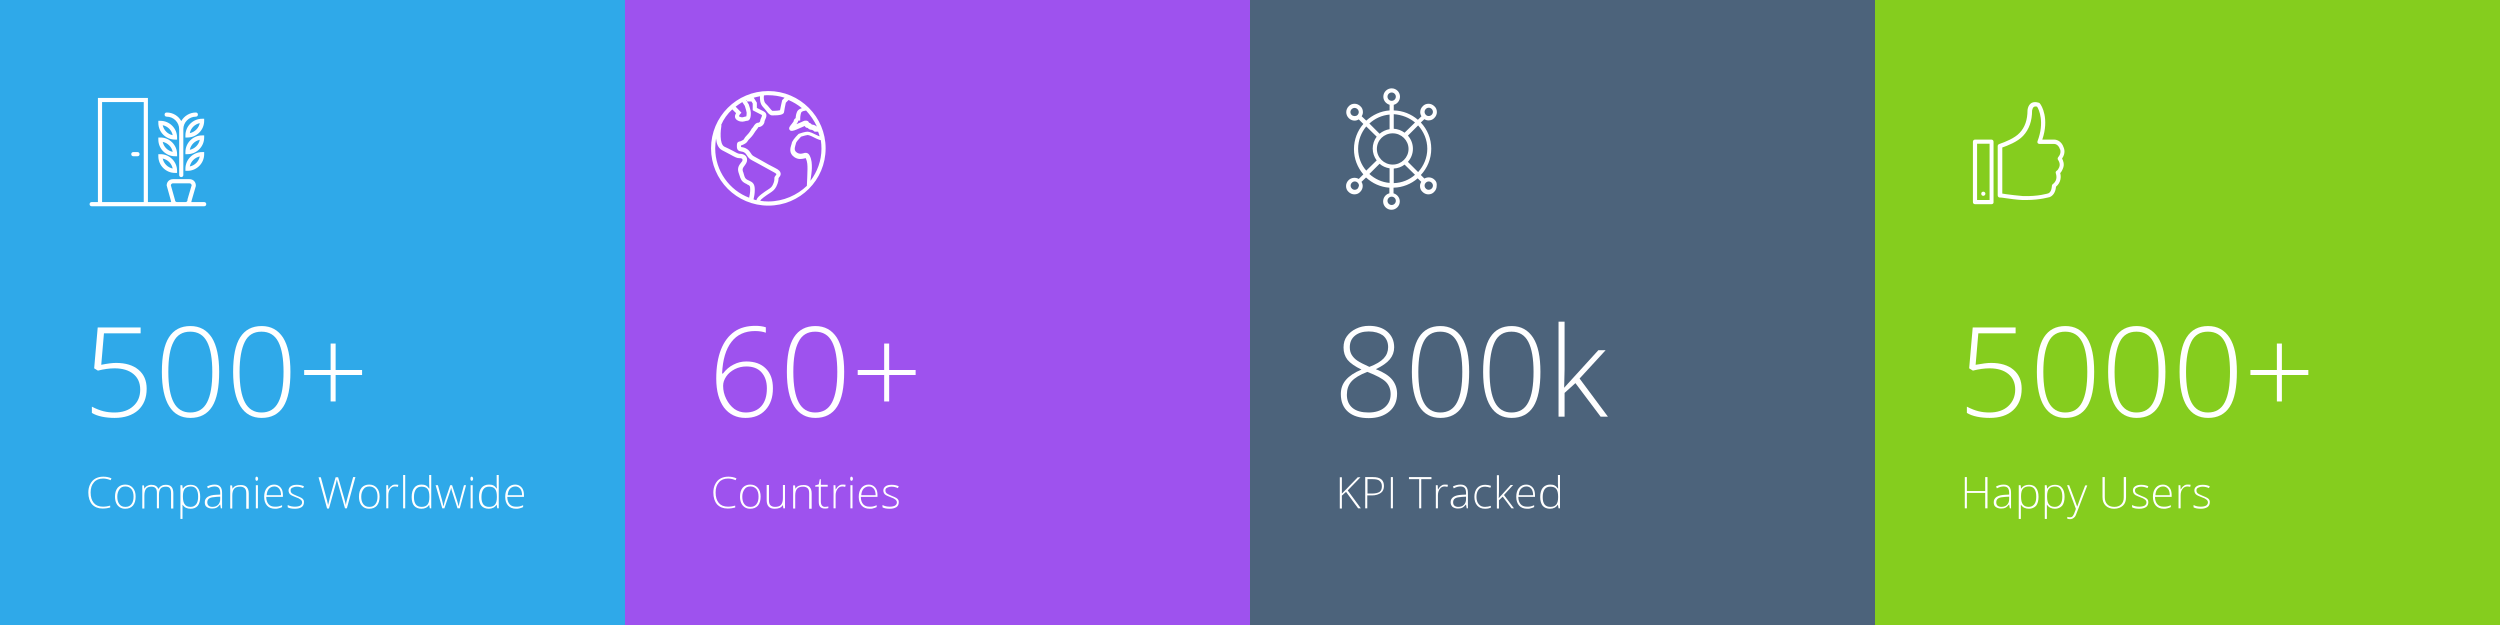 <?xml version="1.0" encoding="utf-8"?>
<!-- Generator: Adobe Illustrator 18.1.0, SVG Export Plug-In . SVG Version: 6.00 Build 0)  -->
<svg version="1.1" id="Layer_1" xmlns="http://www.w3.org/2000/svg" xmlns:xlink="http://www.w3.org/1999/xlink" x="0px" y="0px"
	 viewBox="0 0 1200 300" enable-background="new 0 0 1200 300" xml:space="preserve">
<rect x="0" y="0" width="1200" height="300" fill="#333333" stroke="none"/>
<rect fill="#2FA9E9" width="300" height="300"/>
<g>
	<path fill="#FFFFFF" d="M55.7,174.2c4.6,0,8.2,1.1,10.8,3.3c2.6,2.2,3.9,5.2,3.9,9.1c0,4.4-1.4,7.8-4.1,10.3
		c-2.7,2.4-6.5,3.7-11.3,3.7c-2.1,0-4.2-0.2-6.1-0.6c-1.9-0.4-3.5-1-4.8-1.8v-3c2.1,1.1,4,1.8,5.6,2.2s3.4,0.6,5.2,0.6
		c3.8,0,6.8-1,9-3c2.3-2,3.4-4.7,3.4-8c0-3.2-1.1-5.7-3.3-7.5c-2.2-1.8-5.2-2.7-9-2.7c-2.5,0-5.2,0.4-8,1.1l-1.8-1.1l1.7-19.6h20.6
		v2.8H49.9l-1.3,15.1C51.6,174.5,54,174.2,55.7,174.2z"/>
	<path fill="#FFFFFF" d="M105.2,178.5c0,7.5-1.1,13.1-3.4,16.7c-2.3,3.6-5.8,5.4-10.4,5.4c-4.5,0-7.9-1.9-10.2-5.6
		c-2.3-3.7-3.5-9.2-3.5-16.5c0-7.5,1.1-13,3.4-16.6s5.7-5.4,10.3-5.4c4.5,0,7.9,1.9,10.3,5.6C104,165.8,105.2,171.3,105.2,178.5z
		 M80.8,178.5c0,6.6,0.9,11.5,2.6,14.7c1.7,3.2,4.4,4.8,7.9,4.8c3.7,0,6.4-1.6,8.1-4.9c1.7-3.3,2.5-8.1,2.5-14.6
		c0-6.3-0.8-11.1-2.5-14.4c-1.7-3.3-4.4-4.9-8.1-4.9s-6.4,1.6-8,4.9C81.6,167.3,80.8,172.1,80.8,178.5z"/>
	<path fill="#FFFFFF" d="M139.4,178.5c0,7.5-1.1,13.1-3.4,16.7c-2.3,3.6-5.8,5.4-10.4,5.4c-4.5,0-7.9-1.9-10.2-5.6
		c-2.3-3.7-3.5-9.2-3.5-16.5c0-7.5,1.1-13,3.4-16.6s5.7-5.4,10.3-5.4c4.5,0,7.9,1.9,10.3,5.6C138.2,165.8,139.4,171.3,139.4,178.5z
		 M115,178.5c0,6.6,0.9,11.5,2.6,14.7c1.7,3.2,4.4,4.8,7.9,4.8c3.7,0,6.4-1.6,8.1-4.9c1.7-3.3,2.5-8.1,2.5-14.6
		c0-6.3-0.8-11.1-2.5-14.4c-1.7-3.3-4.4-4.9-8.1-4.9s-6.4,1.6-8,4.9C115.9,167.3,115,172.1,115,178.5z"/>
	<path fill="#FFFFFF" d="M161.1,177.6h12.7v2.4h-12.7v12.7h-2.4V180H146v-2.4h12.7v-12.7h2.4V177.6z"/>
</g>
<g>
	<path fill="#FFFFFF" d="M49.5,229.7c-1.9,0-3.4,0.6-4.4,1.8c-1.1,1.2-1.6,2.9-1.6,4.9c0,2.1,0.5,3.8,1.5,5c1,1.2,2.5,1.8,4.4,1.8
		c1.3,0,2.4-0.2,3.5-0.5v0.9c-1,0.3-2.2,0.5-3.7,0.5c-2.1,0-3.8-0.7-5-2c-1.2-1.4-1.8-3.3-1.8-5.7c0-1.5,0.3-2.9,0.9-4
		c0.6-1.2,1.4-2.1,2.5-2.7c1.1-0.6,2.3-0.9,3.8-0.9c1.5,0,2.8,0.3,3.9,0.8l-0.4,0.9C51.9,230,50.7,229.7,49.5,229.7z"/>
	<path fill="#FFFFFF" d="M65.1,238.4c0,1.8-0.4,3.2-1.3,4.3c-0.9,1-2.1,1.5-3.7,1.5c-1,0-1.8-0.2-2.6-0.7c-0.7-0.5-1.3-1.1-1.7-2
		c-0.4-0.9-0.6-1.9-0.6-3.1c0-1.8,0.4-3.2,1.3-4.3c0.9-1,2.1-1.5,3.6-1.5c1.5,0,2.7,0.5,3.6,1.5C64.7,235.2,65.1,236.6,65.1,238.4z
		 M56.3,238.4c0,1.5,0.3,2.7,1,3.6c0.7,0.9,1.6,1.3,2.9,1.3s2.2-0.4,2.9-1.3c0.7-0.9,1-2.1,1-3.6c0-1.5-0.3-2.7-1-3.6
		c-0.7-0.8-1.6-1.3-2.9-1.3s-2.2,0.4-2.8,1.3C56.7,235.7,56.3,236.9,56.3,238.4z"/>
	<path fill="#FFFFFF" d="M82.1,244v-7.3c0-1.1-0.2-1.9-0.6-2.4s-1.1-0.7-1.9-0.7c-1.1,0-2,0.3-2.5,0.9s-0.8,1.6-0.8,3v6.5h-1v-7.6
		c0-1.9-0.9-2.8-2.6-2.8c-1.2,0-2,0.3-2.6,1c-0.5,0.7-0.8,1.8-0.8,3.3v6.2h-1v-11.1h0.8l0.2,1.5h0.1c0.3-0.6,0.7-1,1.3-1.3
		c0.6-0.3,1.2-0.5,1.9-0.5c1.8,0,2.9,0.7,3.4,2h0c0.4-0.6,0.8-1.1,1.5-1.5s1.3-0.5,2.1-0.5c1.2,0,2.1,0.3,2.7,1s0.9,1.7,0.9,3.1v7.3
		H82.1z"/>
	<path fill="#FFFFFF" d="M91.5,244.2c-1.7,0-3-0.6-3.8-1.9h-0.1l0,0.9c0,0.5,0,1.1,0,1.7v4.2h-1v-16.2h0.9l0.2,1.6h0.1
		c0.8-1.2,2-1.8,3.7-1.8c1.5,0,2.7,0.5,3.4,1.5c0.8,1,1.2,2.4,1.2,4.3c0,1.8-0.4,3.3-1.2,4.3C94.1,243.7,93,244.2,91.5,244.2z
		 M91.5,243.3c1.1,0,2-0.4,2.7-1.3c0.6-0.8,0.9-2,0.9-3.6c0-3.3-1.2-4.9-3.5-4.9c-1.3,0-2.3,0.4-2.9,1.1c-0.6,0.7-0.9,1.9-0.9,3.5
		v0.3c0,1.7,0.3,3,0.9,3.7C89.2,242.9,90.2,243.3,91.5,243.3z"/>
	<path fill="#FFFFFF" d="M106,244l-0.3-1.8h-0.1c-0.6,0.7-1.1,1.2-1.7,1.5c-0.6,0.3-1.3,0.4-2.1,0.4c-1.1,0-1.9-0.3-2.6-0.8
		s-0.9-1.3-0.9-2.3c0-1.1,0.5-1.9,1.4-2.5s2.2-0.9,3.9-1l2.1-0.1v-0.7c0-1.1-0.2-1.9-0.6-2.4s-1.1-0.8-2.1-0.8c-1,0-2.1,0.3-3.2,0.9
		l-0.4-0.9c1.2-0.6,2.4-0.9,3.6-0.9c1.2,0,2.1,0.3,2.7,1c0.6,0.6,0.9,1.6,0.9,3v7.4H106z M101.9,243.3c1.2,0,2.1-0.3,2.8-1
		c0.7-0.7,1-1.6,1-2.8v-1.1l-1.9,0.1c-1.6,0.1-2.7,0.3-3.3,0.7c-0.7,0.4-1,1.1-1,1.9c0,0.7,0.2,1.2,0.6,1.6
		C100.5,243.1,101.1,243.3,101.9,243.3z"/>
	<path fill="#FFFFFF" d="M118.2,244v-7.2c0-1.1-0.2-1.9-0.7-2.4c-0.5-0.5-1.2-0.8-2.2-0.8c-1.3,0-2.3,0.3-2.9,1
		c-0.6,0.7-0.9,1.8-0.9,3.3v6.2h-1v-11.1h0.9l0.2,1.5h0.1c0.7-1.2,2-1.7,3.9-1.7c2.5,0,3.8,1.4,3.8,4.1v7.3H118.2z"/>
	<path fill="#FFFFFF" d="M122.6,229.8c0-0.7,0.2-1,0.6-1c0.2,0,0.4,0.1,0.5,0.3c0.1,0.2,0.2,0.4,0.2,0.7c0,0.3-0.1,0.5-0.2,0.7
		c-0.1,0.2-0.3,0.3-0.5,0.3C122.8,230.8,122.6,230.4,122.6,229.8z M123.8,244h-1v-11.1h1V244z"/>
	<path fill="#FFFFFF" d="M132,244.2c-1.6,0-2.9-0.5-3.8-1.5c-0.9-1-1.4-2.4-1.4-4.2c0-1.8,0.4-3.2,1.3-4.3c0.9-1.1,2.1-1.6,3.5-1.6
		c1.3,0,2.3,0.5,3.1,1.4s1.1,2.2,1.1,3.7v0.8h-8c0,1.5,0.4,2.7,1.1,3.5c0.7,0.8,1.7,1.2,3,1.2c0.6,0,1.2,0,1.7-0.1
		c0.5-0.1,1.1-0.3,1.8-0.6v0.9c-0.6,0.3-1.2,0.5-1.7,0.6C133.2,244.2,132.7,244.2,132,244.2z M131.7,233.5c-1.1,0-1.9,0.4-2.6,1.1
		c-0.6,0.7-1,1.7-1.1,3.1h6.9c0-1.3-0.3-2.3-0.8-3C133.5,233.9,132.7,233.5,131.7,233.5z"/>
	<path fill="#FFFFFF" d="M145.9,241.1c0,1-0.4,1.8-1.1,2.3c-0.8,0.5-1.8,0.8-3.2,0.8c-1.5,0-2.7-0.2-3.5-0.7v-1.1
		c1.1,0.6,2.3,0.8,3.5,0.8c1.1,0,1.9-0.2,2.5-0.5c0.6-0.4,0.9-0.9,0.9-1.5c0-0.6-0.2-1-0.7-1.4c-0.5-0.4-1.2-0.8-2.2-1.1
		c-1.1-0.4-1.9-0.8-2.3-1c-0.5-0.3-0.8-0.6-1-1c-0.2-0.4-0.3-0.8-0.3-1.3c0-0.8,0.4-1.5,1.1-2c0.7-0.5,1.7-0.7,2.9-0.7
		c1.2,0,2.3,0.2,3.4,0.7l-0.4,0.9c-1.1-0.5-2.1-0.7-3-0.7c-0.9,0-1.6,0.2-2.2,0.5s-0.8,0.7-0.8,1.3c0,0.6,0.2,1,0.6,1.4
		c0.4,0.3,1.2,0.7,2.4,1.2c1,0.4,1.7,0.7,2.2,1c0.5,0.3,0.8,0.6,1,1S145.9,240.6,145.9,241.1z"/>
	<path fill="#FFFFFF" d="M166.5,244h-0.9l-3.3-11.6c-0.3-1-0.5-1.7-0.6-2.3c-0.1,0.6-0.3,1.3-0.5,2.1c-0.2,0.8-1.3,4.7-3.3,11.9
		h-0.9l-4.1-15h1.1l2.6,9.7c0.1,0.4,0.2,0.8,0.3,1.1c0.1,0.3,0.2,0.6,0.2,0.9c0.1,0.3,0.1,0.6,0.2,0.8c0.1,0.3,0.1,0.5,0.2,0.8
		c0.2-0.9,0.5-2.3,1-4.2l2.6-9.1h1.2l3,10.4c0.3,1.2,0.6,2.2,0.7,2.9c0.1-0.5,0.2-1,0.3-1.6c0.1-0.6,1.2-4.5,3.2-11.8h1.1L166.5,244
		z"/>
	<path fill="#FFFFFF" d="M182.2,238.4c0,1.8-0.4,3.2-1.3,4.3c-0.9,1-2.1,1.5-3.7,1.5c-1,0-1.8-0.2-2.6-0.7c-0.7-0.5-1.3-1.1-1.7-2
		c-0.4-0.9-0.6-1.9-0.6-3.1c0-1.8,0.4-3.2,1.3-4.3c0.9-1,2.1-1.5,3.6-1.5c1.5,0,2.7,0.5,3.6,1.5
		C181.8,235.2,182.2,236.6,182.2,238.4z M173.4,238.4c0,1.5,0.3,2.7,1,3.6c0.7,0.9,1.6,1.3,2.9,1.3s2.2-0.4,2.9-1.3
		c0.7-0.9,1-2.1,1-3.6c0-1.5-0.3-2.7-1-3.6c-0.7-0.8-1.6-1.3-2.9-1.3s-2.2,0.4-2.8,1.3C173.8,235.7,173.4,236.9,173.4,238.4z"/>
	<path fill="#FFFFFF" d="M189.7,232.6c0.5,0,1,0,1.5,0.1l-0.2,1c-0.5-0.1-0.9-0.2-1.4-0.2c-1,0-1.7,0.4-2.3,1.2s-0.9,1.8-0.9,3.1
		v6.2h-1v-11.1h0.9l0.1,2h0.1c0.5-0.8,0.9-1.4,1.5-1.7C188.3,232.8,189,232.6,189.7,232.6z"/>
	<path fill="#FFFFFF" d="M194.5,244h-1v-16h1V244z"/>
	<path fill="#FFFFFF" d="M202.3,232.6c0.8,0,1.5,0.1,2.1,0.4s1.1,0.8,1.6,1.5h0.1c0-0.9-0.1-1.7-0.1-2.5v-4h1v16h-0.7l-0.3-1.7H206
		c-0.8,1.3-2.1,1.9-3.7,1.9c-1.5,0-2.7-0.5-3.5-1.4s-1.2-2.4-1.2-4.2c0-1.9,0.4-3.4,1.2-4.4C199.6,233.1,200.8,232.6,202.3,232.6z
		 M202.3,233.6c-1.2,0-2.1,0.4-2.7,1.3s-0.9,2.1-0.9,3.7c0,3.2,1.2,4.7,3.7,4.7c1.3,0,2.2-0.4,2.8-1.1c0.6-0.7,0.9-1.9,0.9-3.6v-0.2
		c0-1.7-0.3-3-0.9-3.7C204.5,233.9,203.6,233.6,202.3,233.6z"/>
	<path fill="#FFFFFF" d="M219.6,244l-2.4-7.5c-0.2-0.5-0.4-1.2-0.6-2.2h-0.1l-0.2,0.8l-0.5,1.5l-2.5,7.4h-1l-3.2-11.1h1.1l1.8,6.5
		c0.4,1.6,0.7,2.8,0.8,3.5h0.1c0.4-1.6,0.7-2.7,0.9-3.2l2.3-6.8h0.9l2.2,6.8c0.5,1.6,0.8,2.7,0.9,3.2h0.1c0.1-0.4,0.3-1.6,0.8-3.6
		l1.7-6.4h1l-3,11.1H219.6z"/>
	<path fill="#FFFFFF" d="M225.8,229.8c0-0.7,0.2-1,0.6-1c0.2,0,0.4,0.1,0.5,0.3c0.1,0.2,0.2,0.4,0.2,0.7c0,0.3-0.1,0.5-0.2,0.7
		c-0.1,0.2-0.3,0.3-0.5,0.3C226,230.8,225.8,230.4,225.8,229.8z M226.9,244h-1v-11.1h1V244z"/>
	<path fill="#FFFFFF" d="M234.7,232.6c0.8,0,1.5,0.1,2.1,0.4s1.1,0.8,1.6,1.5h0.1c0-0.9-0.1-1.7-0.1-2.5v-4h1v16h-0.7l-0.3-1.7h-0.1
		c-0.8,1.3-2.1,1.9-3.7,1.9c-1.5,0-2.7-0.5-3.5-1.4s-1.2-2.4-1.2-4.2c0-1.9,0.4-3.4,1.2-4.4C232,233.1,233.2,232.6,234.7,232.6z
		 M234.7,233.6c-1.2,0-2.1,0.4-2.7,1.3s-0.9,2.1-0.9,3.7c0,3.2,1.2,4.7,3.7,4.7c1.3,0,2.2-0.4,2.8-1.1c0.6-0.7,0.9-1.9,0.9-3.6v-0.2
		c0-1.7-0.3-3-0.9-3.7C237,233.9,236,233.6,234.7,233.6z"/>
	<path fill="#FFFFFF" d="M247.7,244.2c-1.6,0-2.9-0.5-3.8-1.5c-0.9-1-1.4-2.4-1.4-4.2c0-1.8,0.4-3.2,1.3-4.3
		c0.9-1.1,2.1-1.6,3.5-1.6c1.3,0,2.3,0.5,3.1,1.4s1.1,2.2,1.1,3.7v0.8h-8c0,1.5,0.4,2.7,1.1,3.5c0.7,0.8,1.7,1.2,3,1.2
		c0.6,0,1.2,0,1.7-0.1c0.5-0.1,1.1-0.3,1.8-0.6v0.9c-0.6,0.3-1.2,0.5-1.7,0.6C248.9,244.2,248.3,244.2,247.7,244.2z M247.4,233.5
		c-1.1,0-1.9,0.4-2.6,1.1c-0.6,0.7-1,1.7-1.1,3.1h6.9c0-1.3-0.3-2.3-0.8-3C249.1,233.9,248.4,233.5,247.4,233.5z"/>
</g>
<rect x="300" fill="#9E52EE" width="300" height="300"/>
<g>
	<path fill="#FFFFFF" d="M343.8,181.7c0-5.6,0.8-10.2,2.3-14c1.5-3.8,3.7-6.6,6.4-8.5s6.1-2.8,10.1-2.8c1.8,0,3.5,0.2,5,0.7v2.6
		c-1.4-0.5-3.1-0.8-5.2-0.8c-4.8,0-8.6,1.7-11.3,5.2c-2.7,3.5-4.2,8.5-4.5,15.2h0.4c1.5-1.9,3.2-3.4,5.1-4.3c1.9-1,3.9-1.5,6.1-1.5
		c4,0,7.1,1.1,9.4,3.4s3.4,5.4,3.4,9.5c0,4.4-1.2,7.8-3.6,10.4s-5.6,3.8-9.6,3.8c-4.3,0-7.8-1.7-10.3-5
		C345.1,192.3,343.8,187.7,343.8,181.7z M357.9,198c3.2,0,5.7-1,7.5-3c1.8-2,2.7-4.9,2.7-8.6c0-3.3-0.9-5.8-2.6-7.7
		s-4.2-2.8-7.2-2.8c-2,0-3.8,0.4-5.6,1.3c-1.7,0.9-3.1,2-4.1,3.5c-1,1.5-1.5,2.9-1.5,4.5c0,2.2,0.5,4.3,1.5,6.3s2.3,3.6,3.9,4.8
		C354.1,197.4,355.9,198,357.9,198z"/>
	<path fill="#FFFFFF" d="M405.2,178.5c0,7.5-1.1,13.1-3.4,16.7c-2.3,3.6-5.8,5.4-10.4,5.4c-4.5,0-7.9-1.9-10.2-5.6
		c-2.3-3.7-3.5-9.2-3.5-16.5c0-7.5,1.1-13,3.4-16.6s5.7-5.4,10.3-5.4c4.5,0,7.9,1.9,10.3,5.6C404,165.8,405.2,171.3,405.2,178.5z
		 M380.8,178.5c0,6.6,0.9,11.5,2.6,14.7c1.7,3.2,4.4,4.8,7.9,4.8c3.7,0,6.4-1.6,8.1-4.9c1.7-3.3,2.5-8.1,2.5-14.6
		c0-6.3-0.8-11.1-2.5-14.4c-1.7-3.3-4.4-4.9-8.1-4.9s-6.4,1.6-8,4.9C381.6,167.3,380.8,172.1,380.8,178.5z"/>
	<path fill="#FFFFFF" d="M426.8,177.6h12.7v2.4h-12.7v12.7h-2.4V180h-12.7v-2.4h12.7v-12.7h2.4V177.6z"/>
</g>
<g>
	<path fill="#FFFFFF" d="M349.5,229.7c-1.9,0-3.4,0.6-4.4,1.8c-1.1,1.2-1.6,2.9-1.6,4.9c0,2.1,0.5,3.8,1.5,5c1,1.2,2.5,1.8,4.4,1.8
		c1.3,0,2.4-0.2,3.5-0.5v0.9c-1,0.3-2.2,0.5-3.7,0.5c-2.1,0-3.8-0.7-5-2c-1.2-1.4-1.8-3.3-1.8-5.7c0-1.5,0.3-2.9,0.9-4
		c0.6-1.2,1.4-2.1,2.5-2.7c1.1-0.6,2.3-0.9,3.8-0.9c1.5,0,2.8,0.3,3.9,0.8l-0.4,0.9C351.9,230,350.7,229.7,349.5,229.7z"/>
	<path fill="#FFFFFF" d="M365.1,238.4c0,1.8-0.4,3.2-1.3,4.3c-0.9,1-2.1,1.5-3.7,1.5c-1,0-1.8-0.2-2.6-0.7c-0.7-0.5-1.3-1.1-1.7-2
		c-0.4-0.9-0.6-1.9-0.6-3.1c0-1.8,0.4-3.2,1.3-4.3c0.9-1,2.1-1.5,3.6-1.5c1.5,0,2.7,0.5,3.6,1.5
		C364.7,235.2,365.1,236.6,365.1,238.4z M356.3,238.4c0,1.5,0.3,2.7,1,3.6c0.7,0.9,1.6,1.3,2.9,1.3s2.2-0.4,2.9-1.3
		c0.7-0.9,1-2.1,1-3.6c0-1.5-0.3-2.7-1-3.6c-0.7-0.8-1.6-1.3-2.9-1.3s-2.2,0.4-2.8,1.3C356.7,235.7,356.3,236.9,356.3,238.4z"/>
	<path fill="#FFFFFF" d="M369.1,232.9v7.2c0,1.1,0.2,1.9,0.7,2.4c0.5,0.5,1.2,0.8,2.2,0.8c1.3,0,2.3-0.3,2.9-1
		c0.6-0.7,0.9-1.8,0.9-3.3v-6.2h1V244H376l-0.2-1.5h-0.1c-0.7,1.2-2,1.7-3.9,1.7c-2.5,0-3.8-1.4-3.8-4.1v-7.3H369.1z"/>
	<path fill="#FFFFFF" d="M388.4,244v-7.2c0-1.1-0.2-1.9-0.7-2.4c-0.5-0.5-1.2-0.8-2.2-0.8c-1.3,0-2.3,0.3-2.9,1
		c-0.6,0.7-0.9,1.8-0.9,3.3v6.2h-1v-11.1h0.9l0.2,1.5h0.1c0.7-1.2,2-1.7,3.9-1.7c2.5,0,3.8,1.4,3.8,4.1v7.3H388.4z"/>
	<path fill="#FFFFFF" d="M395.9,243.3c0.6,0,1.2-0.1,1.7-0.2v0.8c-0.5,0.2-1.1,0.2-1.7,0.2c-1,0-1.7-0.3-2.2-0.8s-0.7-1.4-0.7-2.5
		v-7.2h-1.7v-0.6l1.7-0.5l0.5-2.5h0.5v2.7h3.3v0.9h-3.3v7.1c0,0.9,0.2,1.5,0.5,1.9S395.3,243.3,395.9,243.3z"/>
	<path fill="#FFFFFF" d="M404.4,232.6c0.5,0,1,0,1.5,0.1l-0.2,1c-0.5-0.1-0.9-0.2-1.4-0.2c-1,0-1.7,0.4-2.3,1.2s-0.9,1.8-0.9,3.1
		v6.2h-1v-11.1h0.9l0.1,2h0.1c0.5-0.8,0.9-1.4,1.5-1.7C403,232.8,403.7,232.6,404.4,232.6z"/>
	<path fill="#FFFFFF" d="M408.1,229.8c0-0.7,0.2-1,0.6-1c0.2,0,0.4,0.1,0.5,0.3c0.1,0.2,0.2,0.4,0.2,0.7c0,0.3-0.1,0.5-0.2,0.7
		c-0.1,0.2-0.3,0.3-0.5,0.3C408.3,230.8,408.1,230.4,408.1,229.8z M409.2,244h-1v-11.1h1V244z"/>
	<path fill="#FFFFFF" d="M417.4,244.2c-1.6,0-2.9-0.5-3.8-1.5c-0.9-1-1.4-2.4-1.4-4.2c0-1.8,0.4-3.2,1.3-4.3
		c0.9-1.1,2.1-1.6,3.5-1.6c1.3,0,2.3,0.5,3.1,1.4s1.1,2.2,1.1,3.7v0.8h-8c0,1.5,0.4,2.7,1.1,3.5c0.7,0.8,1.7,1.2,3,1.2
		c0.6,0,1.2,0,1.7-0.1c0.5-0.1,1.1-0.3,1.8-0.6v0.9c-0.6,0.3-1.2,0.5-1.7,0.6C418.7,244.2,418.1,244.2,417.4,244.2z M417.1,233.5
		c-1.1,0-1.9,0.4-2.6,1.1c-0.6,0.7-1,1.7-1.1,3.1h6.9c0-1.3-0.3-2.3-0.8-3C418.9,233.9,418.1,233.5,417.1,233.5z"/>
	<path fill="#FFFFFF" d="M431.4,241.1c0,1-0.4,1.8-1.1,2.3c-0.8,0.5-1.8,0.8-3.2,0.8c-1.5,0-2.7-0.2-3.5-0.7v-1.1
		c1.1,0.6,2.3,0.8,3.5,0.8c1.1,0,1.9-0.2,2.5-0.5c0.6-0.4,0.9-0.9,0.9-1.5c0-0.6-0.2-1-0.7-1.4c-0.5-0.4-1.2-0.8-2.2-1.1
		c-1.1-0.4-1.9-0.8-2.3-1c-0.5-0.3-0.8-0.6-1-1c-0.2-0.4-0.3-0.8-0.3-1.3c0-0.8,0.4-1.5,1.1-2c0.7-0.5,1.7-0.7,2.9-0.7
		c1.2,0,2.3,0.2,3.4,0.7l-0.4,0.9c-1.1-0.5-2.1-0.7-3-0.7c-0.9,0-1.6,0.2-2.2,0.5s-0.8,0.7-0.8,1.3c0,0.6,0.2,1,0.6,1.4
		c0.4,0.3,1.2,0.7,2.4,1.2c1,0.4,1.7,0.7,2.2,1c0.5,0.3,0.8,0.6,1,1S431.4,240.6,431.4,241.1z"/>
</g>
<rect x="600" fill="#4C637B" width="300" height="300"/>
<g>
	<path fill="#FFFFFF" d="M657.1,156.4c3.6,0,6.6,0.9,8.8,2.8c2.2,1.9,3.3,4.4,3.3,7.5c0,2.2-0.7,4.1-2.1,5.8s-3.6,3.2-6.7,4.7
		c3.8,1.5,6.4,3.2,7.9,5.1s2.3,4.1,2.3,6.7c0,3.5-1.2,6.4-3.7,8.5c-2.5,2.1-5.8,3.2-9.9,3.2c-4.3,0-7.6-1-9.9-3s-3.5-4.8-3.5-8.6
		c0-2.6,0.8-4.8,2.4-6.7s4.1-3.6,7.5-5c-3.1-1.5-5.4-3.1-6.7-4.7c-1.3-1.7-1.9-3.6-1.9-5.9c0-2.1,0.5-3.9,1.6-5.4s2.5-2.7,4.4-3.6
		C652.7,156.9,654.8,156.4,657.1,156.4z M646.5,189.5c0,2.7,0.9,4.8,2.7,6.3c1.8,1.5,4.4,2.2,7.7,2.2c3.2,0,5.8-0.8,7.7-2.4
		s2.9-3.7,2.9-6.4c0-2.4-0.8-4.4-2.3-5.9c-1.5-1.5-4.5-3.1-8.9-4.8c-3.6,1.4-6.1,2.9-7.6,4.6S646.5,186.9,646.5,189.5z M657,159.1
		c-2.8,0-5,0.7-6.6,2c-1.7,1.4-2.5,3.2-2.5,5.6c0,1.4,0.3,2.6,0.9,3.6c0.6,1,1.5,2,2.7,2.8c1.2,0.8,3.1,1.8,5.8,3
		c3.2-1.2,5.5-2.6,6.9-4.1s2.1-3.3,2.1-5.4c0-2.3-0.8-4.2-2.5-5.6C662.1,159.8,659.8,159.1,657,159.1z"/>
	<path fill="#FFFFFF" d="M705.2,178.5c0,7.5-1.1,13.1-3.4,16.7c-2.3,3.6-5.8,5.4-10.4,5.4c-4.5,0-7.9-1.9-10.2-5.6
		s-3.5-9.2-3.5-16.5c0-7.5,1.1-13,3.4-16.6s5.7-5.4,10.3-5.4c4.5,0,7.9,1.9,10.3,5.6S705.2,171.3,705.2,178.5z M680.8,178.5
		c0,6.6,0.9,11.5,2.6,14.7s4.4,4.8,7.9,4.8c3.7,0,6.4-1.6,8.1-4.9c1.7-3.3,2.5-8.1,2.5-14.6c0-6.3-0.8-11.1-2.5-14.4
		c-1.7-3.3-4.4-4.9-8.1-4.9s-6.4,1.6-8,4.9S680.8,172.1,680.8,178.5z"/>
	<path fill="#FFFFFF" d="M739.4,178.5c0,7.5-1.1,13.1-3.4,16.7c-2.3,3.6-5.8,5.4-10.4,5.4c-4.5,0-7.9-1.9-10.2-5.6
		s-3.5-9.2-3.5-16.5c0-7.5,1.1-13,3.4-16.6s5.7-5.4,10.3-5.4c4.5,0,7.9,1.9,10.3,5.6S739.4,171.3,739.4,178.5z M715,178.5
		c0,6.6,0.9,11.5,2.6,14.7s4.4,4.8,7.9,4.8c3.7,0,6.4-1.6,8.1-4.9c1.7-3.3,2.5-8.1,2.5-14.6c0-6.3-0.8-11.1-2.5-14.4
		c-1.7-3.3-4.4-4.9-8.1-4.9s-6.4,1.6-8,4.9S715,172.1,715,178.5z"/>
	<path fill="#FFFFFF" d="M750.9,186l16.3-17.9h3.5l-12.5,13.6l13.6,18.3h-3.5l-12.1-16.1l-5.2,4.7V200h-2.9v-45.6h2.9v22.9l-0.2,8.8
		H750.9z"/>
</g>
<g>
	<path fill="#FFFFFF" d="M653.2,244h-1.3l-5.8-7.9l-2,1.8v6.2h-1v-15h1v7.8l1.7-1.7l5.9-6.1h1.3l-6.1,6.3L653.2,244z"/>
	<path fill="#FFFFFF" d="M664.3,233.3c0,1.4-0.5,2.6-1.5,3.3s-2.4,1.2-4.2,1.2h-2.3v6.2h-1v-15h3.7
		C662.6,229,664.3,230.4,664.3,233.3z M656.4,236.9h2.1c1.7,0,2.9-0.3,3.7-0.8c0.8-0.6,1.1-1.5,1.1-2.7c0-1.2-0.4-2-1.1-2.6
		c-0.7-0.6-1.8-0.8-3.3-0.8h-2.5V236.9z"/>
	<path fill="#FFFFFF" d="M667.6,244v-15h1v15H667.6z"/>
	<path fill="#FFFFFF" d="M682.3,244h-1.1v-14h-4.9v-1h10.8v1h-4.9V244z"/>
	<path fill="#FFFFFF" d="M693.5,232.6c0.5,0,1,0,1.5,0.1l-0.2,1c-0.5-0.1-0.9-0.2-1.4-0.2c-1,0-1.7,0.4-2.3,1.2
		c-0.6,0.8-0.9,1.8-0.9,3.1v6.2h-1v-11.1h0.9l0.1,2h0.1c0.5-0.8,0.9-1.4,1.5-1.7C692.1,232.8,692.8,232.6,693.5,232.6z"/>
	<path fill="#FFFFFF" d="M704,244l-0.3-1.8h-0.1c-0.6,0.7-1.1,1.2-1.7,1.5c-0.6,0.3-1.3,0.4-2.1,0.4c-1.1,0-1.9-0.3-2.6-0.8
		c-0.6-0.6-0.9-1.3-0.9-2.3c0-1.1,0.5-1.9,1.4-2.5s2.2-0.9,3.9-1l2.1-0.1v-0.7c0-1.1-0.2-1.9-0.6-2.4s-1.1-0.8-2.1-0.8
		c-1,0-2.1,0.3-3.2,0.9l-0.4-0.9c1.2-0.6,2.4-0.9,3.6-0.9c1.2,0,2.1,0.3,2.7,1c0.6,0.6,0.9,1.6,0.9,3v7.4H704z M699.9,243.3
		c1.2,0,2.1-0.3,2.8-1c0.7-0.7,1-1.6,1-2.8v-1.1l-1.9,0.1c-1.6,0.1-2.7,0.3-3.3,0.7c-0.7,0.4-1,1.1-1,1.9c0,0.7,0.2,1.2,0.6,1.6
		C698.6,243.1,699.2,243.3,699.9,243.3z"/>
	<path fill="#FFFFFF" d="M712.8,244.2c-1.6,0-2.8-0.5-3.7-1.5c-0.9-1-1.4-2.4-1.4-4.2c0-1.8,0.5-3.3,1.4-4.3c0.9-1,2.2-1.5,3.8-1.5
		c1,0,1.9,0.2,2.8,0.5l-0.3,0.9c-1-0.3-1.8-0.5-2.5-0.5c-1.4,0-2.4,0.4-3.1,1.3c-0.7,0.8-1.1,2.1-1.1,3.6c0,1.5,0.4,2.7,1.1,3.5
		c0.7,0.9,1.7,1.3,3,1.3c1,0,2-0.2,2.8-0.5v0.9C714.9,244,714,244.2,712.8,244.2z"/>
	<path fill="#FFFFFF" d="M719.4,239.1l5.7-6.3h1.2l-4.4,4.8l4.8,6.4h-1.2l-4.2-5.6l-1.8,1.7v4h-1v-16h1v8L719.4,239.1L719.4,239.1z"
		/>
	<path fill="#FFFFFF" d="M733,244.2c-1.6,0-2.9-0.5-3.8-1.5s-1.4-2.4-1.4-4.2c0-1.8,0.4-3.2,1.3-4.3c0.9-1.1,2.1-1.6,3.5-1.6
		c1.3,0,2.3,0.5,3.1,1.4s1.1,2.2,1.1,3.7v0.8h-8c0,1.5,0.4,2.7,1.1,3.5s1.7,1.2,3,1.2c0.6,0,1.2,0,1.7-0.1c0.5-0.1,1.1-0.3,1.8-0.6
		v0.9c-0.6,0.3-1.2,0.5-1.7,0.6C734.3,244.2,733.7,244.2,733,244.2z M732.7,233.5c-1.1,0-1.9,0.4-2.6,1.1c-0.7,0.7-1,1.7-1.1,3.1
		h6.9c0-1.3-0.3-2.3-0.8-3C734.5,233.9,733.7,233.5,732.7,233.5z"/>
	<path fill="#FFFFFF" d="M744.1,232.6c0.8,0,1.5,0.1,2.1,0.4s1.1,0.8,1.6,1.5h0.1c0-0.9-0.1-1.7-0.1-2.5v-4h1v16h-0.7l-0.3-1.7h-0.1
		c-0.8,1.3-2.1,1.9-3.7,1.9c-1.5,0-2.7-0.5-3.5-1.4c-0.8-1-1.2-2.4-1.2-4.2c0-1.9,0.4-3.4,1.2-4.4
		C741.4,233.1,742.6,232.6,744.1,232.6z M744.1,233.6c-1.2,0-2.1,0.4-2.7,1.3c-0.6,0.9-0.9,2.1-0.9,3.7c0,3.2,1.2,4.7,3.7,4.7
		c1.3,0,2.2-0.4,2.8-1.1c0.6-0.7,0.9-1.9,0.9-3.6v-0.2c0-1.7-0.3-3-0.9-3.7C746.4,233.9,745.4,233.6,744.1,233.6z"/>
</g>
<rect x="900" fill="#85CD1E" width="300" height="300"/>
<g>
	<path fill="#FFFFFF" d="M955.7,174.2c4.6,0,8.2,1.1,10.8,3.3c2.6,2.2,3.9,5.2,3.9,9.1c0,4.4-1.4,7.8-4.1,10.3s-6.5,3.7-11.3,3.7
		c-2.1,0-4.2-0.2-6.1-0.6s-3.5-1-4.8-1.8v-3c2.1,1.1,4,1.8,5.6,2.2s3.4,0.6,5.2,0.6c3.8,0,6.8-1,9-3s3.4-4.7,3.4-8
		c0-3.2-1.1-5.7-3.3-7.5s-5.2-2.7-9-2.7c-2.5,0-5.2,0.4-8,1.1l-1.8-1.1l1.7-19.6h20.6v2.8h-17.9l-1.3,15.1
		C951.6,174.5,954,174.2,955.7,174.2z"/>
	<path fill="#FFFFFF" d="M1005.2,178.5c0,7.5-1.1,13.1-3.4,16.7c-2.3,3.6-5.8,5.4-10.4,5.4c-4.5,0-7.9-1.9-10.2-5.6
		s-3.5-9.2-3.5-16.5c0-7.5,1.1-13,3.4-16.6s5.7-5.4,10.3-5.4c4.5,0,7.9,1.9,10.3,5.6S1005.2,171.3,1005.2,178.5z M980.8,178.5
		c0,6.6,0.9,11.5,2.6,14.7s4.4,4.8,7.9,4.8c3.7,0,6.4-1.6,8.1-4.9c1.7-3.3,2.5-8.1,2.5-14.6c0-6.3-0.8-11.1-2.5-14.4
		c-1.7-3.3-4.4-4.9-8.1-4.9s-6.4,1.6-8,4.9S980.8,172.1,980.8,178.5z"/>
	<path fill="#FFFFFF" d="M1039.4,178.5c0,7.5-1.1,13.1-3.4,16.7c-2.3,3.6-5.8,5.4-10.4,5.4c-4.5,0-7.9-1.9-10.2-5.6
		s-3.5-9.2-3.5-16.5c0-7.5,1.1-13,3.4-16.6s5.7-5.4,10.3-5.4c4.5,0,7.9,1.9,10.3,5.6S1039.4,171.3,1039.4,178.5z M1015,178.5
		c0,6.6,0.9,11.5,2.6,14.7s4.4,4.8,7.9,4.8c3.7,0,6.4-1.6,8.1-4.9c1.7-3.3,2.5-8.1,2.5-14.6c0-6.3-0.8-11.1-2.5-14.4
		c-1.7-3.3-4.4-4.9-8.1-4.9s-6.4,1.6-8,4.9S1015,172.1,1015,178.5z"/>
	<path fill="#FFFFFF" d="M1073.7,178.5c0,7.5-1.1,13.1-3.4,16.7c-2.3,3.6-5.8,5.4-10.4,5.4c-4.5,0-7.9-1.9-10.2-5.6
		s-3.5-9.2-3.5-16.5c0-7.5,1.1-13,3.4-16.6s5.7-5.4,10.3-5.4c4.5,0,7.9,1.9,10.3,5.6S1073.7,171.3,1073.7,178.5z M1049.3,178.5
		c0,6.6,0.9,11.5,2.6,14.7s4.4,4.8,7.9,4.8c3.7,0,6.4-1.6,8.1-4.9c1.7-3.3,2.5-8.1,2.5-14.6c0-6.3-0.8-11.1-2.5-14.4
		c-1.7-3.3-4.4-4.9-8.1-4.9s-6.4,1.6-8,4.9S1049.3,172.1,1049.3,178.5z"/>
	<path fill="#FFFFFF" d="M1095.3,177.6h12.7v2.4h-12.7v12.7h-2.4V180h-12.7v-2.4h12.7v-12.7h2.4V177.6z"/>
</g>
<g>
	<path fill="#FFFFFF" d="M954,244h-1.1v-7.4h-8.8v7.4h-1v-15h1v6.7h8.8V229h1.1V244z"/>
	<path fill="#FFFFFF" d="M964.7,244l-0.3-1.8h-0.1c-0.6,0.7-1.1,1.2-1.7,1.5c-0.6,0.3-1.3,0.4-2.1,0.4c-1.1,0-1.9-0.3-2.6-0.8
		s-0.9-1.3-0.9-2.3c0-1.1,0.5-1.9,1.4-2.5c0.9-0.6,2.2-0.9,3.9-1l2.1-0.1v-0.7c0-1.1-0.2-1.9-0.6-2.4c-0.4-0.5-1.1-0.8-2.1-0.8
		c-1,0-2.1,0.3-3.2,0.9l-0.4-0.9c1.2-0.6,2.4-0.9,3.6-0.9c1.2,0,2.1,0.3,2.7,1c0.6,0.6,0.9,1.6,0.9,3v7.4H964.7z M960.6,243.3
		c1.2,0,2.1-0.3,2.8-1c0.7-0.7,1-1.6,1-2.8v-1.1l-1.9,0.1c-1.6,0.1-2.7,0.3-3.3,0.7c-0.7,0.4-1,1.1-1,1.9c0,0.7,0.2,1.2,0.6,1.6
		C959.3,243.1,959.9,243.3,960.6,243.3z"/>
	<path fill="#FFFFFF" d="M973.9,244.2c-1.7,0-3-0.6-3.8-1.9H970l0,0.9c0,0.5,0,1.1,0,1.7v4.2h-1v-16.2h0.9l0.2,1.6h0.1
		c0.8-1.2,2-1.8,3.7-1.8c1.5,0,2.7,0.5,3.4,1.5c0.8,1,1.2,2.4,1.2,4.3c0,1.8-0.4,3.3-1.2,4.3C976.4,243.7,975.3,244.2,973.9,244.2z
		 M973.8,243.3c1.1,0,2-0.4,2.7-1.3c0.6-0.8,0.9-2,0.9-3.6c0-3.3-1.2-4.9-3.5-4.9c-1.3,0-2.3,0.4-2.9,1.1c-0.6,0.7-0.9,1.9-0.9,3.5
		v0.3c0,1.7,0.3,3,0.9,3.7C971.6,242.9,972.5,243.3,973.8,243.3z"/>
	<path fill="#FFFFFF" d="M986.4,244.2c-1.7,0-3-0.6-3.8-1.9h-0.1l0,0.9c0,0.5,0,1.1,0,1.7v4.2h-1v-16.2h0.9l0.2,1.6h0.1
		c0.8-1.2,2-1.8,3.7-1.8c1.5,0,2.7,0.5,3.4,1.5c0.8,1,1.2,2.4,1.2,4.3c0,1.8-0.4,3.3-1.2,4.3C988.9,243.7,987.8,244.2,986.4,244.2z
		 M986.3,243.3c1.1,0,2-0.4,2.7-1.3c0.6-0.8,0.9-2,0.9-3.6c0-3.3-1.2-4.9-3.5-4.9c-1.3,0-2.3,0.4-2.9,1.1c-0.6,0.7-0.9,1.9-0.9,3.5
		v0.3c0,1.7,0.3,3,0.9,3.7C984.1,242.9,985,243.3,986.3,243.3z"/>
	<path fill="#FFFFFF" d="M992.2,232.9h1l2.4,6.3c0.7,1.9,1.2,3.2,1.4,3.9h0.1c0.3-0.9,0.8-2.2,1.4-3.9l2.4-6.2h1l-5,13
		c-0.4,1.1-0.7,1.8-1,2.1s-0.6,0.6-1,0.8c-0.4,0.2-0.8,0.3-1.3,0.3c-0.4,0-0.8-0.1-1.3-0.2v-0.9c0.4,0.1,0.8,0.2,1.3,0.2
		c0.3,0,0.7-0.1,0.9-0.2c0.3-0.2,0.5-0.4,0.7-0.8c0.2-0.3,0.5-0.9,0.7-1.6c0.3-0.7,0.5-1.2,0.5-1.5L992.2,232.9z"/>
	<path fill="#FFFFFF" d="M1020.5,229v9.7c0,1.7-0.5,3.1-1.5,4s-2.4,1.5-4.2,1.5c-1.7,0-3.1-0.5-4.1-1.5c-1-1-1.5-2.3-1.5-4.1V229
		h1.1v9.7c0,1.4,0.4,2.6,1.2,3.4c0.8,0.8,1.9,1.2,3.4,1.2c1.4,0,2.5-0.4,3.3-1.2c0.8-0.8,1.2-1.9,1.2-3.3V229H1020.5z"/>
	<path fill="#FFFFFF" d="M1031.2,241.1c0,1-0.4,1.8-1.1,2.3c-0.8,0.5-1.8,0.8-3.2,0.8c-1.5,0-2.7-0.2-3.5-0.7v-1.1
		c1.1,0.6,2.3,0.8,3.5,0.8c1.1,0,1.9-0.2,2.5-0.5c0.6-0.4,0.9-0.9,0.9-1.5c0-0.6-0.2-1-0.7-1.4c-0.5-0.4-1.2-0.8-2.2-1.1
		c-1.1-0.4-1.9-0.8-2.3-1c-0.5-0.3-0.8-0.6-1-1c-0.2-0.4-0.3-0.8-0.3-1.3c0-0.8,0.3-1.5,1.1-2s1.7-0.7,2.9-0.7
		c1.2,0,2.3,0.2,3.4,0.7l-0.4,0.9c-1.1-0.5-2.1-0.7-3-0.7c-0.9,0-1.6,0.2-2.2,0.5s-0.8,0.7-0.8,1.3c0,0.6,0.2,1,0.6,1.4
		c0.4,0.3,1.2,0.7,2.4,1.2c1,0.4,1.7,0.7,2.2,1c0.5,0.3,0.8,0.6,1,1C1031.1,240.2,1031.2,240.6,1031.2,241.1z"/>
	<path fill="#FFFFFF" d="M1038.6,244.2c-1.6,0-2.9-0.5-3.8-1.5s-1.4-2.4-1.4-4.2c0-1.8,0.4-3.2,1.3-4.3c0.9-1.1,2.1-1.6,3.5-1.6
		c1.3,0,2.3,0.5,3.1,1.4s1.1,2.2,1.1,3.7v0.8h-8c0,1.5,0.4,2.7,1.1,3.5s1.7,1.2,3,1.2c0.6,0,1.2,0,1.7-0.1c0.5-0.1,1.1-0.3,1.8-0.6
		v0.9c-0.6,0.3-1.2,0.5-1.7,0.6C1039.8,244.2,1039.2,244.2,1038.6,244.2z M1038.3,233.5c-1.1,0-1.9,0.4-2.6,1.1
		c-0.7,0.7-1,1.7-1.1,3.1h6.9c0-1.3-0.3-2.3-0.8-3C1040,233.9,1039.3,233.5,1038.3,233.5z"/>
	<path fill="#FFFFFF" d="M1050,232.6c0.5,0,1,0,1.5,0.1l-0.2,1c-0.5-0.1-0.9-0.2-1.4-0.2c-0.9,0-1.7,0.4-2.3,1.2
		c-0.6,0.8-0.9,1.8-0.9,3.1v6.2h-1v-11.1h0.9l0.1,2h0.1c0.5-0.8,0.9-1.4,1.5-1.7C1048.6,232.8,1049.3,232.6,1050,232.6z"/>
	<path fill="#FFFFFF" d="M1060.7,241.1c0,1-0.4,1.8-1.1,2.3c-0.8,0.5-1.8,0.8-3.2,0.8c-1.5,0-2.7-0.2-3.5-0.7v-1.1
		c1.1,0.6,2.3,0.8,3.5,0.8c1.1,0,1.9-0.2,2.5-0.5c0.6-0.4,0.9-0.9,0.9-1.5c0-0.6-0.2-1-0.7-1.4c-0.5-0.4-1.2-0.8-2.2-1.1
		c-1.1-0.4-1.9-0.8-2.3-1c-0.5-0.3-0.8-0.6-1-1c-0.2-0.4-0.3-0.8-0.3-1.3c0-0.8,0.3-1.5,1.1-2c0.7-0.5,1.7-0.7,2.9-0.7
		c1.2,0,2.3,0.2,3.4,0.7l-0.4,0.9c-1.1-0.5-2.1-0.7-3-0.7c-0.9,0-1.6,0.2-2.2,0.5s-0.8,0.7-0.8,1.3c0,0.6,0.2,1,0.6,1.4
		c0.4,0.3,1.2,0.7,2.4,1.2c1,0.4,1.7,0.7,2.2,1c0.5,0.3,0.8,0.6,1,1S1060.7,240.6,1060.7,241.1z"/>
</g>
<path fill="#FFFFFF" d="M956,98H948c-0.6,0-1-0.4-1-1V68c0-0.6,0.5-1,1-1h7.9c0.6,0,1,0.5,1,1v29C957,97.6,956.5,98,956,98 M949,96
	h6V69h-6V96z M972.8,96L972.8,96c-0.7,0-1.4,0-2.1,0c-2.7-0.1-5.9-0.6-8.2-0.9c-1.1-0.2-2.1-0.3-2.7-0.3c-0.5,0-0.9-0.5-0.9-1V70.1
	c0-0.4,0.3-0.8,0.6-0.9l0.5-0.2c2.3-0.8,7-2.6,9.4-5.2c2.6-2.7,3.8-6.4,3.8-10.8c0.1-1.4,0.9-4,3.6-4c0.5,0,1.1,0.1,1.8,0.3
	c0.1,0,0.3,0.1,0.4,0.2c1.1,1.1,4.7,7.6,1.3,17.5h5.7h0c0.4,0,3.4,0.1,4.6,3.9c0.2,0.5,1,2.6-0.8,5.2c0.5,0.9,1.3,2.8,0.4,4.8
	c-0.1,0.2-0.5,1.4-1.3,2.2c0.5,1.7,0.4,4.5-2,6.5c-0.1,1.2-0.6,4-3,5C983.6,94.6,979.4,96,972.8,96 M961,92.9
	c0.5,0.1,1.2,0.2,1.9,0.3c2.3,0.3,5.4,0.7,8,0.9c7.4,0.3,12.3-1.3,12.3-1.3c1.7-0.7,1.7-3.6,1.7-3.6c0-0.3,0.2-0.6,0.4-0.8
	c2.8-2,1.5-5,1.5-5.2c-0.2-0.5,0-1,0.5-1.3c0.4-0.2,0.9-1.1,1.1-1.6c0.8-1.8-0.5-3.5-0.5-3.5c-0.3-0.4-0.3-0.9,0-1.3
	c1.7-2,1-3.6,1-3.7c0,0,0-0.1-0.1-0.1c-0.8-2.5-2.5-2.6-2.7-2.6h-7.2c-0.3,0-0.6-0.2-0.8-0.4c-0.2-0.3-0.2-0.6-0.1-0.9
	c3.5-9.1,0.7-15.3-0.2-16.6c-0.3-0.1-0.6-0.1-0.8-0.1c-1.4,0-1.5,1.8-1.6,2c0,4.9-1.4,9-4.3,12.1c-2.7,2.9-7.5,4.7-10,5.6V92.9z
	 M952,94c-0.6,0-1-0.4-1-1c0-0.6,0.4-1,1-1c0.6,0,1,0.5,1,1C953,93.5,952.5,94,952,94"/>
<path fill="#FFFFFF" d="M688.6,86.3c-1.3-1.3-3.3-1.5-4.9-0.6l-1.7-1.7c3.1-3.3,5-7.7,5-12.6s-1.9-9.3-5-12.6l1.7-1.6
	c0.6,0.4,1.3,0.6,2,0.6c1.1,0,2.1-0.4,2.8-1.2c0.8-0.8,1.2-1.8,1.2-2.8c0-1.1-0.4-2.1-1.2-2.8c-0.8-0.8-1.8-1.2-2.8-1.2
	c-1.1,0-2.1,0.4-2.8,1.2c-0.8,0.8-1.2,1.8-1.2,2.8c0,0.7,0.2,1.4,0.6,2l-1.7,1.7c-3.1-2.7-7.2-4.4-11.6-4.5v-2.7c1.7-0.4,3-2,3-3.9
	c0-2.2-1.8-4-4-4c-2.2,0-4,1.8-4,4c0,1.9,1.3,3.4,3,3.9V53c-4.3,0.3-8.2,2.2-11.2,4.9l-2.2-2.1c0.4-0.6,0.6-1.3,0.6-2
	c0-1.1-0.4-2.1-1.2-2.8c-0.8-0.8-1.8-1.2-2.8-1.2c-1.1,0-2.1,0.4-2.8,1.2c-1.6,1.6-1.6,4.1,0,5.7c0.8,0.8,1.8,1.2,2.8,1.2
	c0.7,0,1.4-0.2,2-0.6l2.2,2.2c-2.8,3.2-4.5,7.5-4.5,12.1c0,4.6,1.7,8.8,4.5,12.1l-2.2,2.2c-1.5-0.9-3.6-0.7-4.9,0.6
	c-0.8,0.8-1.2,1.8-1.2,2.8c0,1.1,0.4,2.1,1.2,2.8c0.8,0.8,1.8,1.2,2.8,1.2c1.1,0,2.1-0.4,2.8-1.2c0.8-0.8,1.2-1.8,1.2-2.8
	c0-0.7-0.2-1.4-0.6-2l2.2-2.1c3,2.8,6.9,4.6,11.2,4.9v2.7c-1.7,0.4-3,2-3,3.9c0,2.2,1.8,4,4,4c2.2,0,4-1.8,4-4c0-1.9-1.3-3.4-3-3.9
	v-2.7c4.4-0.1,8.5-1.8,11.6-4.5l1.7,1.7c-0.4,0.6-0.6,1.3-0.6,2c0,1.1,0.4,2.1,1.2,2.8c0.8,0.8,1.8,1.2,2.8,1.2
	c1.1,0,2.1-0.4,2.8-1.2c0.8-0.8,1.2-1.8,1.2-2.8C689.8,88,689.4,87,688.6,86.3 M685.1,71.4c0,4.3-1.7,8.2-4.4,11.2l-4.9-4.9
	c1.5-1.7,2.4-3.9,2.4-6.3s-0.9-4.6-2.4-6.3l4.9-4.9C683.4,63.2,685.1,67.1,685.1,71.4 M668.5,79c-4.2,0-7.6-3.4-7.6-7.5
	c0-4.2,3.4-7.5,7.6-7.5c4.2,0,7.6,3.4,7.6,7.5C676.1,75.6,672.7,79,668.5,79 M684.4,52.3c0.4-0.4,0.9-0.6,1.4-0.6
	c0.5,0,1,0.2,1.4,0.6c0.4,0.4,0.6,0.9,0.6,1.4s-0.2,1-0.6,1.4c-0.8,0.8-2.1,0.8-2.8,0c-0.4-0.4-0.6-0.9-0.6-1.4S684,52.7,684.4,52.3
	 M679.2,58.8l-5,4.9c-1.5-1.1-3.3-1.8-5.2-1.9v-7C672.9,55.1,676.5,56.5,679.2,58.8 M666,46.4c0-1.1,0.9-2,2-2c1.1,0,2,0.9,2,2
	s-0.9,2-2,2C666.9,48.4,666,47.5,666,46.4 M667,55v7c-1.8,0.3-3.5,1.1-4.8,2.2l-4.9-4.9C659.9,56.9,663.3,55.3,667,55 M648.8,55.2
	c-0.8-0.8-0.8-2,0-2.8c0.4-0.4,0.9-0.6,1.4-0.6c0.5,0,1,0.2,1.4,0.6c0.4,0.4,0.6,0.9,0.6,1.4s-0.2,1-0.6,1.4
	C650.9,55.9,649.6,55.9,648.8,55.2 M651.9,71.4c0-4.1,1.5-7.8,3.9-10.7l5,4.9c-1.2,1.6-1.9,3.6-1.9,5.7s0.7,4.1,1.9,5.7l-5,4.9
	C653.4,79.2,651.9,75.5,651.9,71.4 M651.7,90.5c-0.8,0.8-2.1,0.8-2.8,0c-0.4-0.4-0.6-0.9-0.6-1.4c0-0.5,0.2-1,0.6-1.4
	c0.4-0.4,0.9-0.6,1.4-0.6c0.5,0,1,0.2,1.4,0.6c0.4,0.4,0.6,0.9,0.6,1.4C652.2,89.6,652,90.1,651.7,90.5 M657.3,83.5l4.9-4.9
	c1.3,1.2,3,1.9,4.8,2.2v7C663.3,87.5,659.9,85.9,657.3,83.5 M670,96.4c0,1.1-0.9,2-2,2c-1.1,0-2-0.9-2-2c0-1.1,0.9-2,2-2
	C669.1,94.4,670,95.3,670,96.4 M669,87.9v-7c2-0.1,3.8-0.8,5.2-1.9l5,4.9C676.5,86.3,672.9,87.8,669,87.9 M687.2,90.5
	c-0.8,0.8-2.1,0.8-2.8,0c-0.4-0.4-0.6-0.9-0.6-1.4c0-0.5,0.2-1,0.6-1.4c0.4-0.4,0.9-0.6,1.4-0.6c0.5,0,1,0.2,1.4,0.6
	c0.4,0.4,0.6,0.9,0.6,1.4C687.8,89.6,687.6,90.1,687.2,90.5"/>
<path fill="#FFFFFF" d="M98,97h-6.2c0.1-0.3,0.2-0.6,0.2-0.8l2-6.9l0-0.3c0-1.7-1.3-3-3-3h-8c-1.7,0-3,1.3-3,3l2,7.2
	c0,0.3,0.1,0.6,0.2,0.8H71V47H47v50h-3c-0.6,0-1,0.4-1,1c0,0.6,0.4,1,1,1h54c0.6,0,1-0.4,1-1C99,97.4,98.6,97,98,97 M69,97H49V49h20
	V97z M90,96c0,0.6-0.4,1-1,1h-4c-0.6,0-1-0.4-1-1l-2-7.1c0.1-0.5,0.5-0.9,1-0.9h8c0.5,0,0.9,0.4,1,0.9l-2,6.8L90,96z M64,75h2
	c0.6,0,1-0.4,1-1c0-0.6-0.4-1-1-1h-2c-0.6,0-1,0.4-1,1C63,74.6,63.4,75,64,75 M84,67h1v-1c0-4.4-3.6-8-8-8h-1v1
	C76,63.4,79.6,67,84,67 M82.9,64.9c-2.4-0.5-4.3-2.4-4.8-4.8C80.5,60.6,82.4,62.5,82.9,64.9 M89,65v1h1c4.4,0,8-3.6,8-8v-1h-1
	C92.6,57,89,60.6,89,65 M95.9,59.1c-0.5,2.4-2.4,4.3-4.8,4.8C91.6,61.5,93.5,59.6,95.9,59.1 M84,75h1v-1c0-4.4-3.6-8-8-8h-1v1
	C76,71.4,79.6,75,84,75 M82.9,72.9c-2.4-0.5-4.3-2.4-4.8-4.8C80.5,68.6,82.4,70.5,82.9,72.9 M98,65h-1c-4.4,0-8,3.6-8,8v1h1
	c4.4,0,8-3.6,8-8V65z M91.1,71.9c0.5-2.4,2.4-4.3,4.8-4.8C95.4,69.5,93.5,71.4,91.1,71.9 M84,83h1v-1c0-4.4-3.6-8-8-8h-1v1
	C76,79.4,79.6,83,84,83 M82.9,80.9c-2.4-0.5-4.3-2.4-4.8-4.8C80.5,76.6,82.4,78.5,82.9,80.9 M89,81v1h1c4.4,0,8-3.6,8-8v-1h-1
	C92.6,73,89,76.6,89,81 M95.9,75.1c-0.5,2.4-2.4,4.3-4.8,4.8C91.6,77.5,93.5,75.6,95.9,75.1 M80,56c3.3,0,6,2.7,6,6v22
	c0,0.6,0.4,1,1,1c0.6,0,1-0.4,1-1V62c0-3.3,2.7-6,6-6c0.6,0,1-0.4,1-1c0-0.6-0.4-1-1-1c-3,0-5.6,1.7-7,4.1c-1.4-2.5-4-4.1-7-4.1
	c-0.6,0-1,0.4-1,1C79,55.6,79.4,56,80,56"/>
<path fill="#FFFFFF" d="M368.8,43.7c-15.2,0-27.5,12.3-27.5,27.5c0,15.2,12.3,27.5,27.5,27.5c15.2,0,27.5-12.3,27.5-27.5
	C396.3,56.1,384,43.7,368.8,43.7 M392.1,60.7h-0.1c-0.5-0.4-1.3-0.9-2.3-0.9c0,0-0.1-0.1-0.2-0.2c-0.2-0.2-0.6-0.6-1.2-0.7
	c-0.2-0.9-1.1-1-1.4-1c-0.6,0-0.8,0-1.4,0.3c-0.4,0.2-1.2,0.6-3.2,1.4c0.5-0.7,0.8-1.1,0.9-1.7l0.9,0l0-1c0-1.2,0.3-2.7,0.6-3.1
	c0.5-0.5,1.7-0.7,2.1-0.7l0-0.2C389,55.3,390.8,57.9,392.1,60.7 M386.8,53.3l0-0.2L386.8,53.3z M376.6,46.9l-1.1,1.1l-0.1,0.3
	c-0.1,0.6-0.8,3.3-1,4.6c-0.3,0.1-1.3,0.3-3.7,0.3c-0.2-0.1-0.8-0.8-1.3-1.4c-0.5-0.6-1.1-1.4-1.9-2.1c-0.9-0.9-1-2.7-0.8-3.9
	c0.7-0.1,1.3-0.1,2-0.1C371.5,45.7,374.1,46.1,376.6,46.9 M353.1,51.2c1-0.8,2.1-1.5,3.2-2.2l1.2,1.8c0.4,1.3,0.9,2.9,0.9,3.3
	c0,0.9-0.1,1.6-0.2,1.8c-0.3,0-0.7,0.1-1,0.2c-0.6,0.2-1.2,0.4-2.2-0.1c-0.2-0.1-0.3-0.2-0.3-0.2c0-0.2,0.3-0.7,0.5-1l0.7-0.7
	L353.1,51.2z M358.1,48.1c0.1,0,0.2-0.1,0.3-0.1v0.5L358.1,48.1z M351.5,52.5l1.8,1.8c-0.3,0.5-0.6,1.2-0.5,1.9
	c0.1,0.5,0.4,1.2,1.4,1.7c0.8,0.4,1.5,0.5,2.1,0.5c0.6,0,1.2-0.2,1.6-0.3c0.2-0.1,0.5-0.1,0.6-0.1c1.9,0,1.9-2.7,1.9-3.8
	c0-1.1-0.8-3.6-1-4.1l-0.9-1.4h2.2l0.6,1v3.2l0.5,0.3c0,0,1.8,0.9,3.7,1.9c0.3,0.2,0.4,0.2-0.1,1.4c-0.2,0.5-0.5,1-0.5,1.5
	c0,0.4-0.5,0.9-0.9,0.9c-1.1,0-1.6,0.8-2,1.3c-0.2,0.3-0.4,0.6-0.6,0.9c-0.5,0.5-0.8,0.9-1,1.4c-0.4,0.6-0.8,1.3-1.8,2.3
	c-0.9,0.9-1.2,1.4-1.4,1.8c-0.2,0.4-0.3,0.5-1.1,0.9c-0.5,0.3-0.9,0.4-1.1,0.4c-1.3,0.3-1.3,1.1-1.3,2.4c0,1.9,1,2.2,2,2.4
	c0.4,0.1,0.9,0.1,1.4,0.4c0.7,0.4,1.1,0.9,1.5,1.6c0.5,0.8,1.1,1.6,2.3,2.2c0.8,0.4,2,1.1,3.5,1.9c2.1,1.2,4.7,2.6,6.9,3.8
	c1.2,0.6,1.4,1,1.4,1c0,0.1-0.2,0.3-0.3,0.5c-0.3,0.4-0.7,0.8-0.7,1.4c0,0.9,0,1.7-0.8,3.3c-0.5,1-1,1.4-2.4,2.3
	c-0.8,0.5-1.7,1.1-3,2.1c-1.1,0.9-2.2,1.8-2.4,2.9c-0.5-0.1-0.9-0.2-1.4-0.4c0.3-1.2,0.6-2.9,0.6-4.6c0-2.9-1-3.6-2.7-4.4
	c-0.2-0.1-0.4-0.2-0.7-0.3c-1.2-0.6-1.4-1.1-1.9-2.9c-0.1-0.4-0.2-0.8-0.4-1.2c-0.4-1.1,0-1.8,0.8-2.8c0.5-0.7,1.2-1.6,1.2-2.7
	c0-1.9-1.3-3-3.8-3h0c-0.4,0-1.9-0.7-3.2-1.5c-1.1-0.6-2.4-1.2-3.9-1.9c-2.5-1.3-1.8-8-1.4-10.3l-0.2,0
	C347.3,57.2,349.2,54.6,351.5,52.5 M343.3,71.2c0-1.6,0.2-3.2,0.4-4.7c0.2,2.4,1,4.6,2.9,5.6c1.4,0.7,2.7,1.4,3.8,2
	c2.3,1.3,3.4,1.8,4.2,1.8c1.7,0,1.8,0.4,1.8,0.9c0,0.4-0.3,0.9-0.8,1.4c-0.8,1-1.8,2.4-1.1,4.6c0.1,0.4,0.3,0.8,0.4,1.2
	c0.6,2,1,3.1,3,4.1c0.3,0.1,0.5,0.2,0.7,0.4c1.3,0.6,1.5,0.7,1.5,2.5c0,1.4-0.3,2.9-0.5,3.9C350.2,91.4,343.3,82.1,343.3,71.2
	 M368.8,96.7c-1.3,0-2.6-0.1-3.8-0.3l0-0.2c0.1-0.2,0.4-0.6,1.6-1.5c1.2-0.9,2.1-1.5,2.9-2c1.5-1,2.3-1.6,3.1-3.1
	c1-2,1.1-3.2,1.1-4.1c0.1-0.1,0.2-0.2,0.2-0.3c0.4-0.4,1-1.2,0.8-2.1c-0.2-0.9-0.9-1.6-2.5-2.4c-2.2-1.1-4.8-2.5-6.8-3.7
	c-1.5-0.8-2.8-1.6-3.6-2c-0.7-0.4-1.1-0.9-1.5-1.6c-0.5-0.8-1.1-1.6-2.3-2.2c-0.8-0.4-1.5-0.5-2-0.6c-0.1,0-0.2,0-0.3,0
	c0-0.1,0-0.2,0-0.3c0-0.2,0-0.3,0-0.5c0.3-0.1,0.8-0.2,1.3-0.5c1.2-0.6,1.5-1,1.9-1.6c0.2-0.3,0.4-0.7,1.2-1.4
	c1.2-1.2,1.7-2.1,2.1-2.7c0.3-0.4,0.4-0.7,0.7-1c0.4-0.4,0.7-0.9,0.9-1.2c0.1-0.2,0.2-0.4,0.3-0.4c1.5,0,2.9-1.4,2.9-2.9
	c0-0.1,0.2-0.5,0.3-0.7c0.4-0.9,1.4-2.9-0.8-4c-1.3-0.6-2.5-1.3-3.2-1.6v-2.5l-1.5-2.4h0c1-0.3,2-0.5,3-0.7c-0.1,1.5,0,3.6,1.4,5.1
	c0.7,0.7,1.2,1.4,1.7,2c0.9,1.2,1.7,2.1,2.8,2.1c3.5,0,5.7-0.3,5.7-1.9c0-0.5,0.5-2.7,0.8-4.2l1.3-1.3c2.3,1,4.5,2.3,6.4,3.9
	c-0.6,0.2-1.3,0.5-1.8,1c-0.9,0.9-1.1,2.7-1.2,3.8c-0.5,0.3-0.9,0.8-1,1.6c-0.1,0.2-0.6,0.8-0.8,1.1c-0.9,1.1-1.7,2-1.1,2.9
	c0.6,0.9,1.8,0.5,3.3-0.1c2.4-1,3.4-1.5,3.9-1.7c0,0,0.1,0,0.1,0c0.3,0.8,1.1,0.9,1.4,0.9c0,0,0.1,0.1,0.2,0.2
	c0.3,0.3,0.8,0.7,1.6,0.7c0.4,0,0.9,0.4,1.2,0.6l0.3,0.3h1.7c0.3,0.7,0.5,1.4,0.7,2.2c-0.2,0-0.4-0.1-0.6-0.2c-2.5-1.2-4.1-2-5.2-2
	c-1.1,0-3.6,0.8-4.1,1l-0.2,0.1l-0.2,0.2c-1.4,1.4-3.1,3.4-3.1,4.5c0,0.1-0.1,0.4-0.2,0.6c-0.4,1.3-1.3,4,1.6,5.9
	c1.9,1.2,3.4,0.8,4.5,0.6c0.3-0.1,0.7-0.2,0.8-0.2c0,0,0,0,0.1,0.1c0.8,1.7,0.8,3.4,0.8,5.2c0,1.4-0.2,5.9-0.3,8
	C382.7,93.6,376.1,96.7,368.8,96.7 M389,86.8c0.3-1.9,0.7-4.8,0.7-6.1c0-2,0-4-1.1-6.1c-0.8-1.6-2.3-1.3-3.1-1
	c-0.9,0.2-1.8,0.4-2.9-0.3c-1.5-1-1.2-2.1-0.8-3.6c0.1-0.4,0.3-0.8,0.3-1.1c0.1-0.4,1.2-1.8,2.4-3c1.3-0.4,2.8-0.8,3.2-0.8
	c0.7,0,2.8,1,4.3,1.8c0.9,0.4,1.5,0.6,2,0.7c0.2,1.3,0.3,2.7,0.3,4.1C394.3,77.1,392.3,82.5,389,86.8"/>
</svg>
